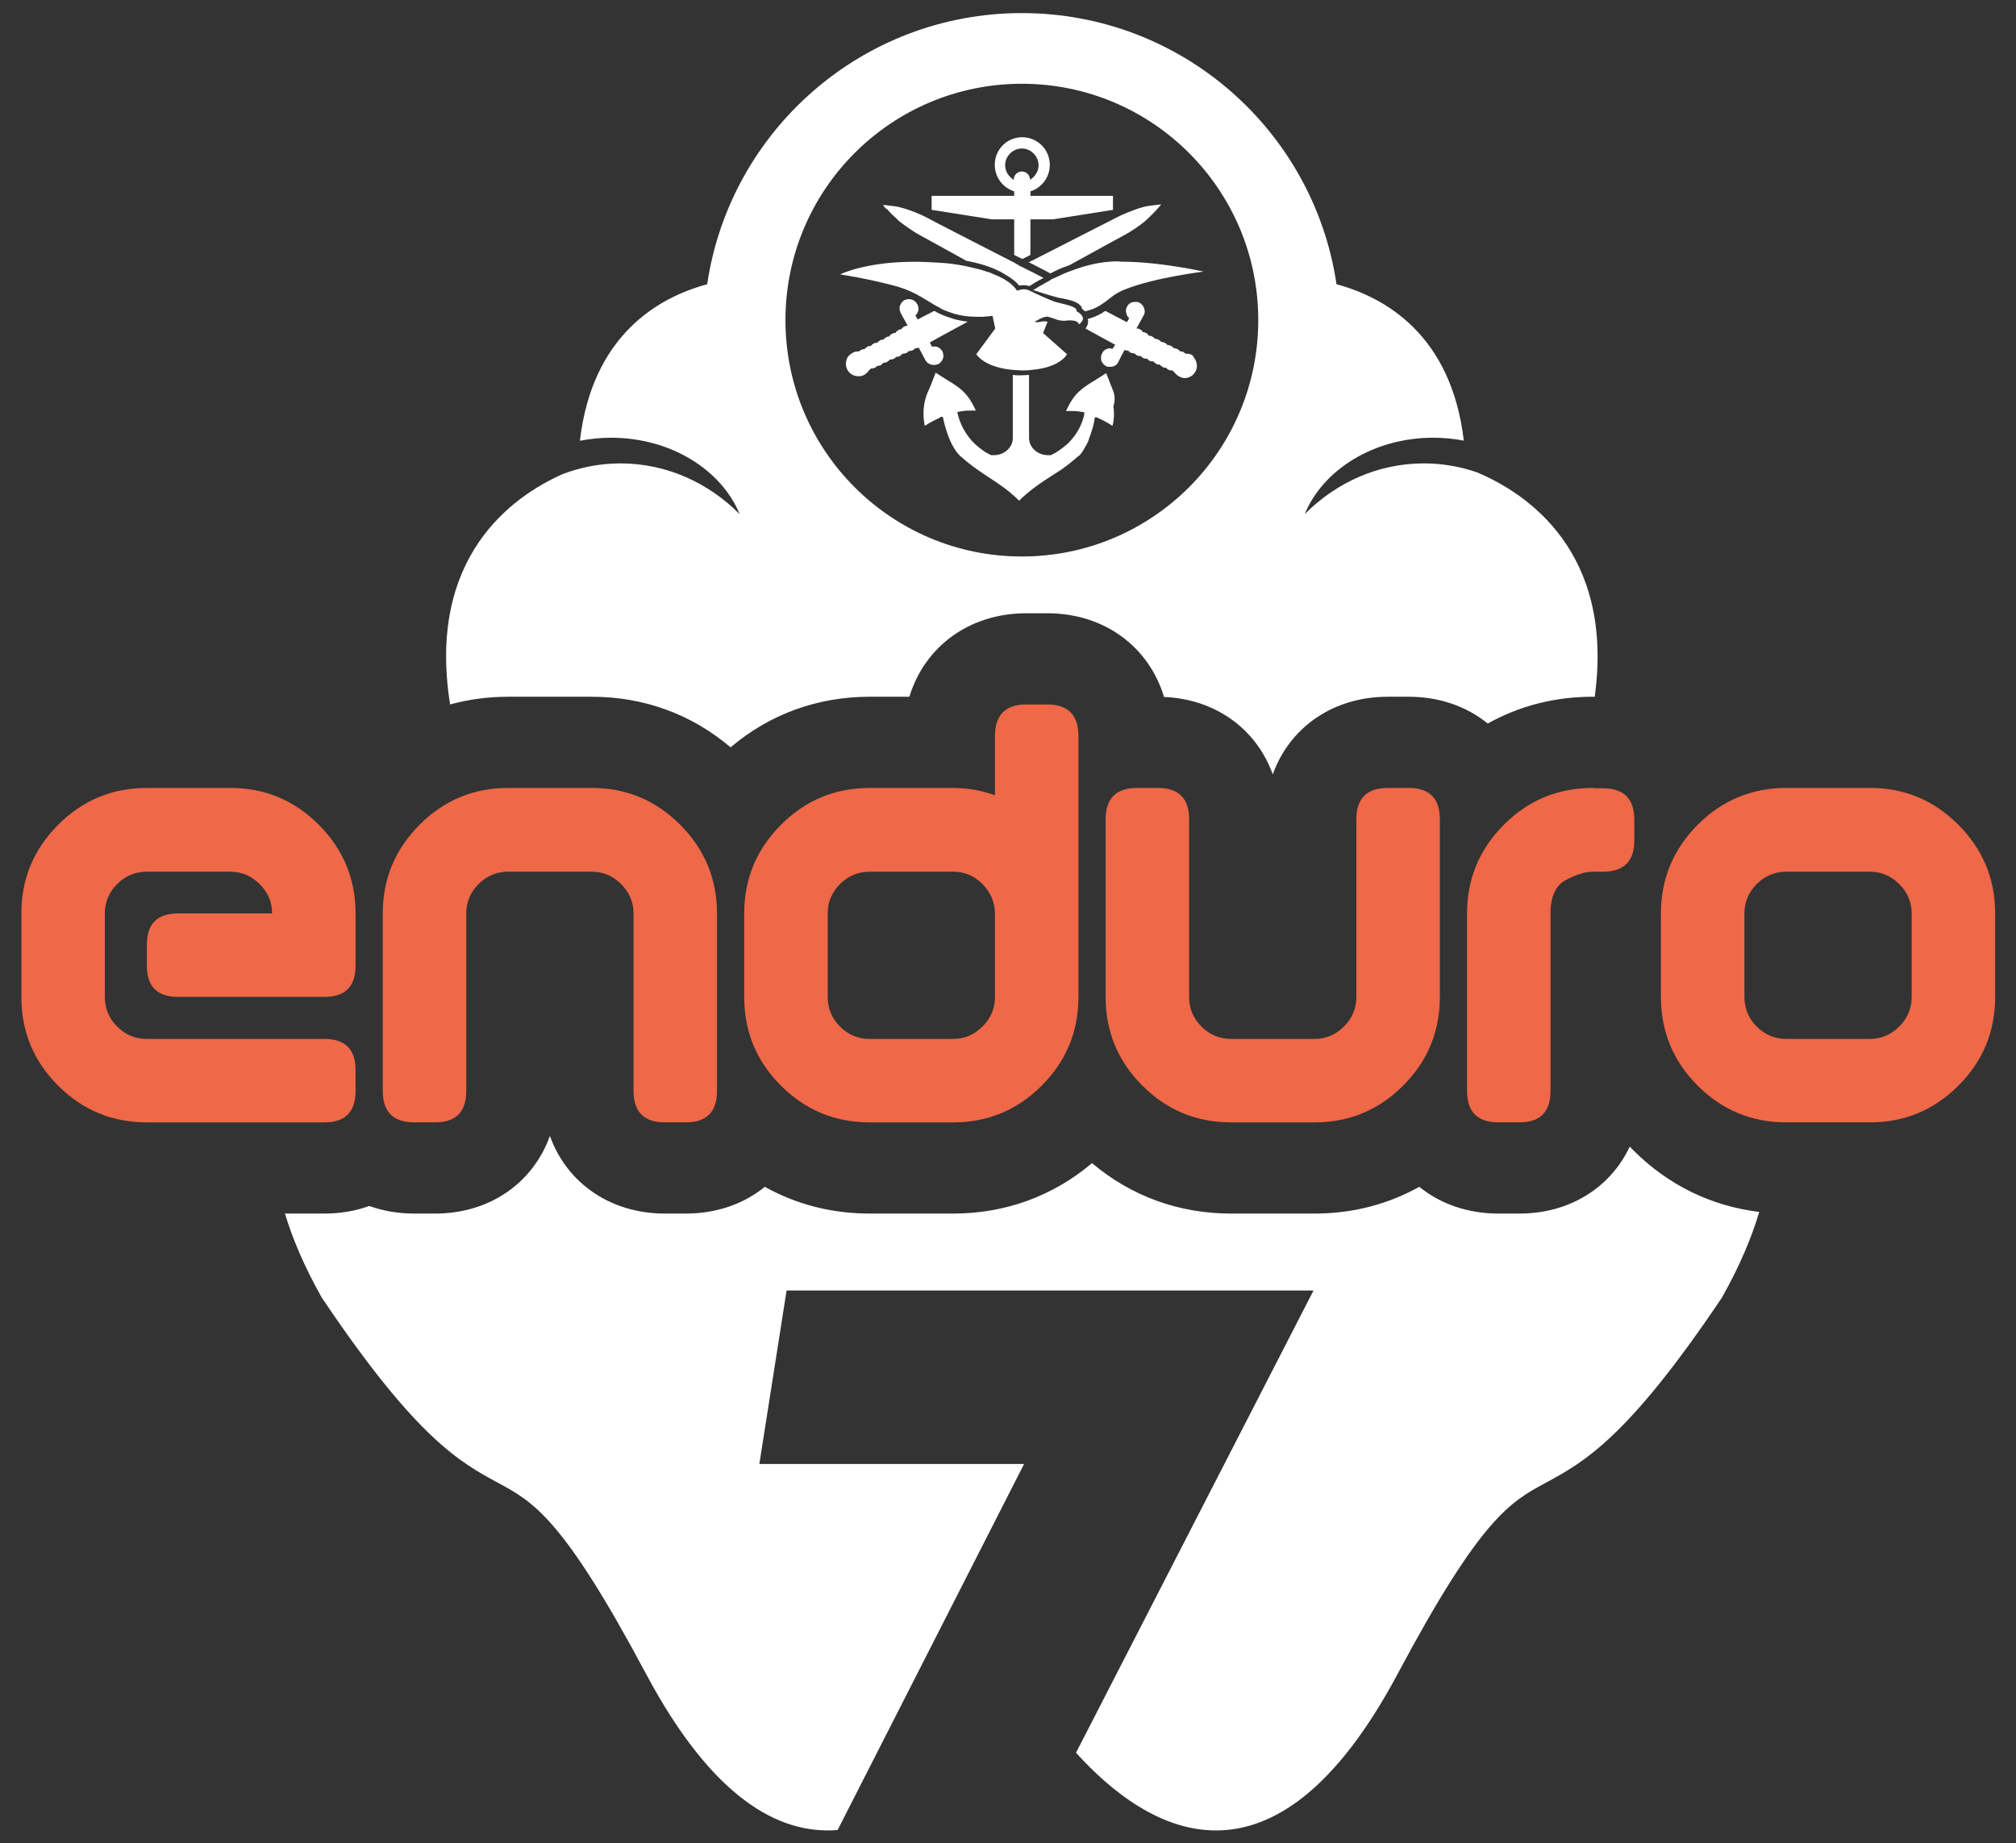 <?xml version="1.0" encoding="utf-8"?>
<!-- Generator: Adobe Illustrator 16.0.0, SVG Export Plug-In . SVG Version: 6.00 Build 0)  -->
<!DOCTYPE svg PUBLIC "-//W3C//DTD SVG 1.1//EN" "http://www.w3.org/Graphics/SVG/1.1/DTD/svg11.dtd">
<svg version="1.1" id="Layer_1" xmlns="http://www.w3.org/2000/svg" xmlns:xlink="http://www.w3.org/1999/xlink" x="0px" y="0px"
	 width="154px" height="140.834px" viewBox="0 0 154 140.834" enable-background="new 0 0 154 140.834" xml:space="preserve">
<rect x="0" y="0" width="154" height="140.834" fill="#333333" stroke="none"/>
<g>
	<g>
		<path fill="#EF6848" d="M27.162,69.793c0,0.672,0,1.34,0,1.998s0,1.324,0,1.998c0,1.588-0.793,2.381-2.38,2.381
			c-1.872,0-3.739,0-5.603,0s-3.724,0-5.58,0c-1.587,0-2.38-0.793-2.38-2.381v-1.617c0-1.586,0.793-2.379,2.38-2.379
			c1.197,0,2.391,0,3.582,0c1.19,0,2.391,0,3.604,0c0-0.869-0.318-1.617-0.955-2.246s-1.381-0.943-2.234-0.943h-6.377
			c-0.883,0-1.639,0.314-2.268,0.943s-0.943,1.377-0.943,2.246v6.377c0,0.883,0.314,1.639,0.943,2.268s1.385,0.943,2.268,0.943
			h4.603h4.963h3.997c1.586,0,2.38,0.793,2.38,2.379v1.596c0,1.602-0.793,2.402-2.38,2.402H18.54c-0.015,0-0.038,0-0.067,0h-1.751
			h-5.501c-2.65,0-4.911-0.936-6.782-2.807s-2.807-4.133-2.807-6.781v-6.377c0-2.635,0.936-4.893,2.807-6.771
			s4.132-2.818,6.782-2.818h6.377c2.635,0,4.888,0.939,6.759,2.818C26.227,64.9,27.162,67.158,27.162,69.793z"/>
		<path fill="#EF6848" d="M42.017,60.203h3.188c2.634,0,4.887,0.939,6.759,2.818c1.871,1.879,2.807,4.137,2.807,6.771v5.523v1.797
			v5.455v0.787c0,1.602-0.794,2.402-2.38,2.402h-1.594c-1.602,0-2.403-0.801-2.403-2.402v-0.787v-8.174v-4.602
			c0-0.869-0.318-1.617-0.955-2.246s-1.381-0.943-2.234-0.943h-3.188h-3.189c-0.883,0-1.639,0.314-2.268,0.943
			c-0.629,0.629-0.943,1.377-0.943,2.246v4.602v8.174v0.787c0,1.602-0.794,2.402-2.38,2.402h-1.594
			c-1.602,0-2.403-0.801-2.403-2.402v-0.787v-5.455v-1.797v-5.523c0-2.635,0.936-4.893,2.807-6.771
			c1.871-1.879,4.132-2.818,6.781-2.818H42.017z"/>
		<path fill="#EF6848" d="M76.003,60.766v-3.75c0-0.029,0-0.053,0-0.068v-0.719c0-1.602,0.801-2.402,2.403-2.402h0.785H80
			c1.586,0,2.381,0.801,2.381,2.402c0,3.324,0,6.646,0,9.971s0,6.646,0,9.971c0,2.648-0.937,4.91-2.808,6.781
			s-4.125,2.807-6.759,2.807h-6.377c-2.649,0-4.911-0.936-6.781-2.807c-1.872-1.871-2.807-4.133-2.807-6.781
			c0-1.063,0-2.123,0-3.178c0-1.057,0-2.123,0-3.199c0-2.635,0.936-4.893,2.807-6.771c1.871-1.879,4.132-2.818,6.781-2.818h6.377
			C73.907,60.203,74.97,60.391,76.003,60.766z M72.814,66.604h-6.377c-0.883,0-1.639,0.314-2.268,0.943
			c-0.628,0.629-0.943,1.377-0.943,2.246c0,1.076,0,2.143,0,3.199c0,1.055,0,2.115,0,3.178c0,0.883,0.314,1.639,0.943,2.268
			c0.629,0.629,1.385,0.943,2.268,0.943h6.377c0.853,0,1.598-0.314,2.234-0.943s0.955-1.385,0.955-2.268v-4.672v-1.773
			c-0.03-0.854-0.356-1.586-0.977-2.201C74.405,66.91,73.667,66.604,72.814,66.604z"/>
		<path fill="#EF6848" d="M100.423,85.758h-6.377c-2.649,0-4.91-0.936-6.781-2.807c-1.872-1.871-2.808-4.133-2.808-6.781v-5.525
			V68.85v-5.436v-0.809c0-1.602,0.801-2.402,2.403-2.402h1.595c1.586,0,2.38,0.801,2.38,2.402v0.787v0.021v8.152v4.604
			c0,0.883,0.314,1.639,0.943,2.268c0.628,0.629,1.385,0.943,2.268,0.943h6.377c0.854,0,1.598-0.314,2.234-0.943
			c0.636-0.629,0.954-1.385,0.954-2.268v-4.604v-8.152v-0.021v-0.787c0-1.602,0.802-2.402,2.403-2.402h1.594
			c1.587,0,2.381,0.801,2.381,2.402v0.809v5.436v1.795v5.525c0,2.648-0.936,4.91-2.808,6.781
			C105.311,84.822,103.058,85.758,100.423,85.758z"/>
		<path fill="#EF6848" d="M118.443,69.793c0,2.559,0,4.381,0,5.467s0,1.916,0,2.492s0,1.146,0,1.707s0,1.598,0,3.109v0.045v0.742
			c0,1.602-0.793,2.402-2.38,2.402h-0.809h-0.786c-1.602,0-2.402-0.801-2.402-2.402v-6.242V77.09v-7.297
			c0-2.635,0.936-4.893,2.807-6.771s4.132-2.818,6.781-2.818c0.045,0,0.09,0.004,0.135,0.012s0.098,0.012,0.157,0.012h0.494
			c1.602,0,2.403,0.801,2.403,2.402v1.594c0,1.588-0.802,2.381-2.403,2.381h-0.786c-0.538,0-1.208,0.205-2.009,0.617
			C118.844,67.633,118.443,68.49,118.443,69.793z"/>
		<path fill="#EF6848" d="M136.464,60.203h6.378c2.635,0,4.888,0.939,6.759,2.818s2.807,4.137,2.807,6.771v6.377
			c0,2.648-0.936,4.91-2.807,6.781s-4.124,2.807-6.759,2.807h-6.378c-2.649,0-4.91-0.936-6.781-2.807s-2.807-4.133-2.807-6.781
			v-6.377c0-2.635,0.936-4.893,2.807-6.771S133.814,60.203,136.464,60.203z M136.464,66.604c-0.883,0-1.639,0.314-2.268,0.943
			s-0.943,1.377-0.943,2.246v6.377c0,0.883,0.314,1.639,0.943,2.268s1.385,0.943,2.268,0.943h6.378c0.853,0,1.598-0.314,2.234-0.943
			c0.636-0.629,0.954-1.385,0.954-2.268v-6.377c0-0.869-0.318-1.617-0.954-2.246c-0.637-0.629-1.382-0.943-2.234-0.943H136.464z"/>
	</g>
</g>
<g>
	<g>
		<g>
			<g>
				<path fill="#FFFFFF" d="M38.828,53.236h6.377c3.98,0,7.617,1.332,10.604,3.865c2.989-2.533,6.633-3.865,10.627-3.865h3.031
					c1.164-3.826,4.569-6.379,8.938-6.379H80c4.364,0,7.763,2.561,8.919,6.395c3.965,0.168,7.071,2.473,8.305,5.916
					c1.285-3.576,4.594-5.932,8.791-5.932h1.594c2.363,0,4.443,0.75,6.038,2.047c2.409-1.346,5.116-2.047,8.008-2.047
					c0.055,0,0.109,0.004,0.164,0.006c1.521-11.154-5.268-15.588-9.008-17.158c-1.276-0.439-2.633-0.678-4.041-0.678
					c-3.512,0-6.709,1.471-9.104,3.877c1.4-3.395,5.268-5.838,9.823-5.838c0.801,0,1.58,0.078,2.33,0.223
					c-0.952-8.08-6-10.943-9.725-11.951C100.361,9.995,90.261,1,78.059,1C65.854,1,55.755,9.996,54.022,21.717
					c-3.727,1.008-8.775,3.875-9.725,11.961c0.766-0.15,1.563-0.232,2.383-0.232c4.555,0,8.422,2.443,9.823,5.838
					c-2.396-2.406-5.593-3.877-9.104-3.877c-1.55,0-3.036,0.291-4.422,0.818c-3.861,1.719-10.384,6.344-8.594,17.6
					C35.802,53.436,37.289,53.236,38.828,53.236z M78.059,6.4c9.973,0,18.058,8.086,18.058,18.059
					c0,9.975-8.085,18.061-18.058,18.061C68.084,42.52,60,34.434,60,24.459C60,14.486,68.084,6.4,78.059,6.4z"/>
			</g>
		</g>
		<g>
			<path fill="#FFFFFF" d="M124.755,87.877c-0.089-0.09-0.173-0.182-0.259-0.271c-1.466,3.117-4.571,5.119-8.433,5.119h-1.595
				c-2.367,0-4.452-0.75-6.051-2.045c-2.407,1.346-5.11,2.045-7.995,2.045h-6.377c-3.994,0-7.638-1.33-10.626-3.855
				c-2.988,2.525-6.625,3.855-10.605,3.855h-6.377c-2.893,0-5.602-0.699-8.012-2.043c-1.594,1.295-3.673,2.043-6.034,2.043h-1.594
				c-4.198,0-7.505-2.355-8.791-5.932c-1.282,3.576-4.582,5.932-8.769,5.932h-1.594c-1.231,0-2.385-0.203-3.435-0.58
				c-1.047,0.377-2.198,0.58-3.426,0.58h-3.017c0.596,1.967,1.502,4.09,2.793,6.381c0.05,0.088,0.104,0.172,0.165,0.25
				c7.133,10.59,10.448,12.385,13.337,13.951c2.688,1.455,4.938,2.674,11.286,14.58c5.068,9.504,10.161,12.307,14.639,11.939
				l14.243-27.967H58.006l2.081-13.256h40.251L82.195,133.92c5.455,6.035,15.059,11.813,24.574-6.033
				c6.349-11.906,8.599-13.125,11.286-14.58c2.89-1.566,6.204-3.361,13.338-13.951c0.06-0.078,0.115-0.162,0.164-0.25
				c1.319-2.342,2.235-4.508,2.83-6.508C130.729,92.158,127.429,90.551,124.755,87.877z"/>
		</g>
	</g>
</g>
<g>
	<g>
		<path fill="#FFFFFF" d="M84.848,29.404c-0.173-0.449-0.346-0.896-0.346-0.896s-0.689,0.447-1.033,0.654
			c-0.345,0.207-0.896,0.553-1.311,1.035c-0.413,0.48-0.723,1.205-0.723,1.205s0.137,0,0.345,0c0.206,0,0.482,0,0.827,0.068h0.034
			c0.034,0,0.103,0.035,0.138,0.035h0.035h0.033c0,0-0.104,1.137-1.103,2.207c-0.206,0.24-0.654,0.586-0.931,0.758
			c-0.172,0.137-0.344,0.207-0.551,0.309c-0.07,0-0.139,0-0.207,0c-0.793,0-1.447-0.584-1.447-1.309v-4.824
			c-0.207,0-0.414,0.033-0.62,0.033s-0.413,0-0.62-0.033v4.824c0,0.725-0.655,1.309-1.447,1.309c-0.069,0-0.138,0-0.208,0
			c-0.172-0.102-0.378-0.172-0.55-0.309c-0.207-0.139-0.517-0.379-0.724-0.586c-0.069-0.07-0.138-0.139-0.207-0.207
			c-0.965-1.104-1.103-2.207-1.103-2.207c0.034,0,0.034,0,0.034,0h0.035c0.035,0,0.104-0.033,0.138-0.033h0.034
			c0.344-0.068,0.62-0.068,0.828-0.068c0.241,0,0.344,0,0.344,0s-0.311-0.725-0.724-1.207c-0.414-0.482-0.965-0.826-1.31-1.033
			c-0.344-0.207-1.034-0.656-1.034-0.656s-0.172,0.449-0.345,0.896c-0.172,0.449-0.448,0.861-0.551,1.689
			c-0.104,0.826,0.069,1.48,0.069,1.48s0.448-0.311,1.137-0.619c0,0,0.034,0,0.034-0.035c0,0,0.035,0,0.035-0.035h0.034h0.035h0.035
			h0.034c0,0,0,0,0.035,0c0.035,0.172,0.344,1.828,1.137,2.793l0.035,0.035c0.069,0.068,0.138,0.172,0.241,0.24
			c0.275,0.242,0.724,0.621,1.275,1c0.621,0.447,1.379,0.895,1.93,1.309c0.793,0.586,1.206,1.033,1.206,1.033
			s0.414-0.447,1.205-1.033c0.553-0.414,1.311-0.895,1.965-1.309c0.551-0.379,1-0.758,1.275-1c0.033-0.035,0.068-0.068,0.104-0.068
			c0.068-0.07,0.102-0.104,0.172-0.172c0.035-0.035,0.035-0.07,0.069-0.104c0.068-0.07,0.103-0.174,0.173-0.275
			c0.033-0.07,0.068-0.104,0.102-0.174c0.104-0.172,0.208-0.379,0.277-0.586c0,0,0,0,0-0.033c0.102-0.242,0.172-0.482,0.24-0.691
			c0.069-0.205,0.104-0.379,0.139-0.551c0.033-0.207,0.068-0.344,0.068-0.379h0.035h0.034h0.034h0.033c0,0,0.035,0,0.035,0.035
			h0.035c0.689,0.309,1.137,0.619,1.137,0.619s0.207-0.654,0.068-1.48C85.295,30.266,85.019,29.852,84.848,29.404z"/>
		<path fill="#FFFFFF" d="M77.473,16.758v2.723c0.206,0.104,0.413,0.205,0.62,0.309c0.206-0.104,0.413-0.205,0.62-0.309v-2.723
			h1.725l4.581-0.725v-1.068h-6.306v-0.344c0.861-0.275,1.48-1.068,1.48-2.034c0-1.172-0.964-2.102-2.101-2.102
			c-1.172,0-2.103,0.93-2.103,2.102c0,0.966,0.621,1.759,1.482,2.034v0.344h-6.306v1.068l4.583,0.725H77.473z M77.438,13.725v0.035
			c-0.069-0.068-0.173-0.139-0.275-0.242c-0.242-0.24-0.38-0.551-0.38-0.896s0.138-0.655,0.38-0.896
			c0.24-0.241,0.551-0.379,0.896-0.379c0.344,0,0.654,0.138,0.895,0.379c0.242,0.241,0.38,0.552,0.38,0.896s-0.138,0.655-0.38,0.896
			c-0.068,0.07-0.172,0.174-0.274,0.207c0-0.344-0.276-0.621-0.62-0.621C77.714,13.104,77.438,13.381,77.438,13.725z"/>
		<path fill="#FFFFFF" d="M78.575,20.031c0.034,0.035,0.104,0.035,0.138,0.068c0.517,0.275,1.033,0.518,1.517,0.793
			c0.413-0.207,0.896-0.449,1.447-0.621c2.309-1.273,4.134-2.273,4.272-2.342c0.448-0.242,1.068-0.656,1.482-1
			c0.206-0.172,0.447-0.414,0.655-0.621c0.206-0.207,0.378-0.412,0.378-0.412l0.241-0.275l-0.345,0.033c0,0-0.274,0.035-0.551,0.068
			c-0.276,0.035-0.656,0.139-0.861,0.207c-0.482,0.172-1.207,0.449-1.654,0.689c-0.207,0.104-3.17,1.619-6.548,3.342
			C78.679,19.996,78.609,20.031,78.575,20.031z"/>
		<path fill="#FFFFFF" d="M71.338,27.887c0.104,0,0.242-0.033,0.345-0.068c0.172-0.104,0.276-0.24,0.345-0.412
			c0.069-0.174,0.035-0.381-0.035-0.553c-0.138-0.24-0.345-0.379-0.62-0.379c-0.069,0-0.138,0-0.172,0.035l-0.138-0.275
			l-0.035-0.068c0.379-0.209,1.481-0.828,2.895-1.586c-0.482-0.07-0.93-0.139-1.378-0.311c-0.448-0.139-0.828-0.311-1.172-0.518
			l-1.137,0.586c-0.07,0.035-0.104,0.068-0.138,0.068l-0.173-0.309c0.104-0.07,0.173-0.207,0.207-0.311
			c0.069-0.172,0.034-0.379-0.069-0.551c-0.138-0.242-0.378-0.379-0.62-0.379c-0.104,0-0.241,0.033-0.345,0.068
			c-0.172,0.104-0.275,0.24-0.344,0.414c-0.069,0.172-0.035,0.379,0.034,0.551l0.551,1c-0.034,0-0.034,0-0.069,0
			c-0.068,0-0.137,0.033-0.207,0.068c-0.069,0.033-0.103,0.068-0.172,0.139c0,0-0.035,0.033-0.035,0.068c-0.035,0-0.069,0-0.069,0
			c-0.069,0-0.138,0.033-0.172,0.068c-0.068,0.035-0.103,0.068-0.172,0.139c0,0.033-0.035,0.033-0.035,0.068
			c-0.034,0-0.068,0-0.068,0c-0.069,0-0.138,0.033-0.208,0.068c-0.068,0.035-0.103,0.068-0.172,0.139
			c0,0.033-0.034,0.033-0.034,0.068c-0.035,0-0.069,0-0.069,0c-0.069,0-0.138,0.035-0.173,0.068
			c-0.068,0.035-0.138,0.07-0.172,0.139l-0.034,0.033c-0.035,0-0.069,0-0.104,0c-0.069,0-0.138,0.035-0.172,0.07
			c-0.069,0.033-0.104,0.068-0.172,0.139c0,0.033-0.035,0.033-0.035,0.033c-0.034,0-0.069,0-0.104,0
			c-0.069,0-0.138,0.035-0.172,0.068c-0.07,0.035-0.104,0.07-0.173,0.139c0,0.035-0.034,0.035-0.034,0.035c-0.035,0-0.069,0-0.104,0
			c-0.068,0-0.137,0.033-0.172,0.068c-0.068,0.033-0.104,0.068-0.172,0.137l-0.035,0.035c-0.034,0-0.069,0-0.104,0
			c-0.069,0.035-0.138,0.035-0.172,0.068c-0.035,0.035-0.104,0.07-0.138,0.104c0,0-0.034,0-0.068,0h-0.035
			c-0.241,0-0.482,0.139-0.655,0.311s-0.241,0.414-0.241,0.689c0.035,0.516,0.448,0.896,0.93,0.896c0.035,0,0.035,0,0.068,0
			c0.311,0,0.586-0.174,0.758-0.449c0.069-0.033,0.104-0.068,0.138-0.137h0.034c0.035,0,0.035,0,0.069,0s0.104-0.035,0.138-0.035
			s0.069-0.035,0.104-0.035c0.068-0.033,0.104-0.068,0.138-0.137h0.035c0.034,0,0.034,0,0.069,0c0.035,0,0.104-0.035,0.138-0.035
			s0.069-0.035,0.103-0.068c0.069-0.035,0.104-0.068,0.138-0.139h0.034c0.035,0,0.035,0,0.069,0c0.035,0,0.104-0.033,0.138-0.033
			c0.034,0,0.069-0.035,0.104-0.07c0.069-0.033,0.104-0.068,0.138-0.137h0.035c0.034,0,0.034,0,0.069,0s0.103-0.035,0.138-0.035
			c0.034,0,0.069-0.033,0.104-0.033c0.069-0.035,0.103-0.07,0.138-0.139h0.035c0.034,0,0.034,0,0.069,0s0.103-0.035,0.138-0.035
			c0.034,0,0.069-0.033,0.103-0.068c0.069-0.033,0.104-0.068,0.138-0.139c0,0,0,0,0.035,0c0.034,0,0.034,0,0.069,0
			c0.034,0,0.104-0.033,0.138-0.033c0.035,0,0.069-0.035,0.103-0.035c0.069-0.033,0.104-0.104,0.138-0.137h0.035
			c0.034,0,0.034,0,0.069,0s0.104-0.035,0.137-0.035c0.036,0,0.069-0.035,0.104-0.035c0.069-0.033,0.104-0.068,0.139-0.137h0.034
			c0.035,0,0.035,0,0.07,0c0.034,0,0.103-0.035,0.137-0.035s0.034,0,0.034-0.035l0.242,0.449l0.275,0.518
			C70.821,27.75,71.063,27.887,71.338,27.887z"/>
		<path fill="#FFFFFF" d="M68.065,16.309c0.207,0.207,0.482,0.449,0.654,0.621c0.414,0.311,1.034,0.758,1.482,1
			c0.138,0.068,1.619,0.895,3.619,1.998c0.965,0.172,1.826,0.447,2.515,0.793c0.069,0.033,0.173,0.068,0.241,0.137
			c0.069,0.035,0.138,0.07,0.241,0.139c0.242,0.137,0.448,0.275,0.621,0.414c0.172,0.137,0.31,0.275,0.413,0.412
			c0.104-0.033,0.241-0.033,0.344-0.033c0.173,0,0.346,0.033,0.448,0.068c0.208-0.139,0.586-0.379,1.069-0.621
			c-0.346-0.172-0.689-0.379-1.069-0.551c-0.206-0.104-0.413-0.207-0.62-0.311c-0.068-0.033-0.172-0.068-0.24-0.137
			c-0.069-0.035-0.173-0.07-0.241-0.139c-0.035-0.033-0.104-0.068-0.139-0.068c-3.342-1.723-6.34-3.24-6.547-3.377
			c-0.448-0.242-1.137-0.518-1.654-0.689c-0.241-0.068-0.586-0.172-0.861-0.207c-0.311-0.035-0.552-0.068-0.552-0.068l-0.345-0.035
			l0.207,0.275C67.72,15.896,67.858,16.102,68.065,16.309z"/>
		<path fill="#FFFFFF" d="M90.671,27.025h-0.036c-0.033,0-0.033,0-0.067,0c-0.034-0.033-0.104-0.068-0.139-0.102
			c-0.034-0.035-0.103-0.07-0.172-0.07c-0.034,0-0.069,0-0.104,0c0-0.033-0.033-0.033-0.033-0.033
			c-0.036-0.07-0.104-0.104-0.173-0.139c-0.069-0.035-0.139-0.068-0.173-0.068s-0.068,0-0.104,0l-0.034-0.035
			c-0.035-0.068-0.104-0.104-0.172-0.137c-0.07-0.035-0.138-0.07-0.173-0.07c-0.034,0-0.068,0-0.104,0
			c0-0.033-0.034-0.033-0.034-0.033c-0.034-0.07-0.103-0.104-0.172-0.139c-0.069-0.033-0.138-0.068-0.207-0.068
			c-0.035,0-0.069,0-0.069,0c0-0.035-0.034-0.035-0.034-0.035c-0.034-0.068-0.104-0.104-0.172-0.139
			c-0.07-0.033-0.139-0.068-0.207-0.068c-0.034,0-0.068,0-0.068,0l-0.035-0.033c-0.035-0.07-0.103-0.104-0.173-0.139
			c-0.069-0.035-0.138-0.068-0.206-0.068c-0.034,0-0.069,0-0.069,0c0-0.035-0.035-0.035-0.035-0.07
			c-0.034-0.068-0.103-0.104-0.172-0.137c-0.069-0.035-0.138-0.068-0.173-0.068c-0.033,0-0.067,0-0.067,0
			c0-0.035-0.036-0.035-0.036-0.07c-0.033-0.068-0.104-0.104-0.17-0.137c-0.07-0.035-0.139-0.068-0.209-0.068
			c-0.033,0-0.033,0-0.067,0l0.55-1c0.104-0.172,0.104-0.346,0.035-0.553c-0.068-0.172-0.172-0.309-0.344-0.412
			c-0.104-0.068-0.207-0.068-0.346-0.068c-0.275,0-0.516,0.137-0.619,0.379c-0.104,0.172-0.104,0.344-0.035,0.551
			c0.035,0.137,0.104,0.24,0.207,0.311l-0.172,0.309c-0.035-0.033-0.104-0.033-0.139-0.068l-1.517-0.793
			c-0.345,0.242-0.723,0.449-1.345,0.621c0,0.033,0.036,0.104,0.036,0.137c0,0.174-0.036,0.381-0.208,0.588
			c1.104,0.619,1.965,1.068,2.275,1.24l-0.068,0.104l-0.139,0.205c-0.068,0-0.104-0.033-0.172-0.033
			c-0.275,0-0.518,0.137-0.62,0.379c-0.104,0.172-0.104,0.344-0.069,0.551c0.069,0.172,0.172,0.311,0.344,0.414
			c0.104,0.068,0.208,0.068,0.346,0.068c0.275,0,0.517-0.139,0.619-0.379l0.241-0.482l0.242-0.447l0.034,0.033
			c0.069,0.035,0.104,0.035,0.139,0.035c0.033,0,0.033,0,0.068,0h0.035c0.033,0.068,0.102,0.104,0.138,0.139
			c0.034,0.033,0.068,0.033,0.103,0.033c0.069,0.035,0.104,0.035,0.137,0.035c0.035,0,0.035,0,0.07,0h0.033
			c0.035,0.068,0.104,0.104,0.14,0.139c0.034,0,0.067,0.033,0.103,0.033c0.035,0.035,0.104,0.035,0.139,0.035s0.035,0,0.067,0
			c0,0,0,0,0.034,0c0.036,0.068,0.104,0.104,0.14,0.137c0.034,0.035,0.067,0.035,0.103,0.035c0.035,0.035,0.104,0.035,0.138,0.035
			s0.034,0,0.069,0h0.034c0.034,0.068,0.104,0.104,0.139,0.137c0.034,0.035,0.068,0.035,0.103,0.035
			c0.035,0.033,0.104,0.033,0.138,0.033s0.034,0,0.07,0h0.033c0.034,0.07,0.069,0.104,0.139,0.139
			c0.034,0.035,0.068,0.035,0.103,0.068c0.034,0.035,0.104,0.035,0.139,0.035s0.035,0,0.068,0h0.034
			c0.035,0.068,0.069,0.104,0.138,0.137c0.035,0.035,0.07,0.035,0.104,0.07c0.034,0.033,0.102,0.033,0.138,0.033
			c0.033,0,0.033,0,0.069,0h0.034c0.034,0.07,0.068,0.105,0.138,0.139c0.034,0.035,0.068,0.035,0.104,0.035
			c0.034,0.033,0.104,0.033,0.138,0.033s0.068,0,0.068,0h0.035c0.033,0.068,0.103,0.104,0.138,0.139
			c0.172,0.24,0.447,0.412,0.757,0.447h0.035c0.482,0,0.896-0.379,0.931-0.896c0-0.24-0.069-0.48-0.24-0.688
			C91.152,27.131,90.912,27.025,90.671,27.025z"/>
		<path fill="#FFFFFF" d="M71.338,23.27c0.069,0.035,0.138,0.07,0.242,0.139c0.068,0.035,0.171,0.068,0.24,0.137
			c0.242,0.139,0.518,0.242,0.828,0.346c0.689,0.24,1.379,0.311,1.93,0.311c0.069,0,0.138,0,0.172,0c0.104,0,0.172,0,0.275,0
			c0.208,0,0.379-0.035,0.517-0.035c0.172-0.035,0.276-0.035,0.276-0.035l0.207,0.967l-1.447,1.963c0,0,0.586,1.033,2.895,1.207
			c0.206,0,0.413,0.033,0.62,0.033c0.206,0,0.448,0,0.62-0.033c2.309-0.174,2.791-1.207,2.791-1.207l-1.826-1.619l0.346-0.861
			c-0.07,0-0.139-0.035-0.208-0.035c-0.206,0-0.378,0.035-0.482,0.068c-0.034,0-0.069,0-0.104,0h-0.034h-0.034l-0.138-0.033
			c0.033,0,0.068-0.035,0.138-0.07c0.068-0.033,0.138-0.068,0.241-0.137c0.207-0.104,0.482-0.207,0.654-0.172
			c0.034,0,0.068,0.033,0.137,0.033c0.104,0.035,0.207,0.07,0.312,0.104c0.138,0.035,0.241,0.104,0.448,0.139
			c0.034,0,0.034,0,0.068,0c0.137,0.033,0.241,0.033,0.275,0.033c0.104,0,0.139-0.033,0.414-0.033c0.034,0,0.069,0,0.138,0
			c0.586,0.033,0.552,0.311,0.552,0.311c0.034-0.035,0.102-0.07,0.138-0.104c0.172-0.174,0.206-0.311,0.172-0.449
			c-0.034-0.068-0.068-0.137-0.138-0.207c-0.07-0.068-0.138-0.137-0.207-0.172c-0.068-0.068-0.138-0.068-0.138-0.068
			c0.138-0.379-0.999-0.551-1.481-0.689c-0.309-0.068-1-0.379-1.517-0.621c-0.173-0.068-0.31-0.137-0.414-0.205h-0.034
			c-0.068-0.035-0.103-0.035-0.103-0.07c-0.035,0-0.069-0.033-0.104-0.033c-0.104-0.035-0.207-0.07-0.345-0.07
			c-0.104,0-0.172,0-0.275,0.035c-0.138,0.035-0.276,0.068-0.276,0.068s-0.068-0.137-0.24-0.309
			c-0.035-0.035-0.069-0.07-0.104-0.104c-0.206-0.207-0.517-0.414-0.999-0.656c-0.068-0.033-0.172-0.068-0.241-0.104
			c-0.069-0.033-0.172-0.068-0.242-0.102c-0.138-0.07-0.31-0.139-0.482-0.174c-0.275-0.104-0.62-0.207-0.965-0.275
			c-0.241-0.068-0.482-0.104-0.758-0.172c-0.551-0.104-1.206-0.207-1.93-0.24c-0.654-0.035-1.275-0.07-1.861-0.07
			c-3.79,0-5.686,0.965-5.686,0.965s1.861,0.275,3.86,0.793C69.649,22.133,70.442,22.754,71.338,23.27z"/>
		<path fill="#FFFFFF" d="M84.777,19.996c-1.033,0.07-2.033,0.346-2.929,0.689c-0.413,0.139-0.792,0.311-1.138,0.482
			c-0.068,0.035-0.172,0.068-0.24,0.104c-0.07,0.035-0.173,0.068-0.241,0.139c-0.62,0.344-1.103,0.619-1.31,0.758l0.104,0.033
			c0,0,0,0,0.033,0c0.173,0.07,1.381,0.449,1.827,0.553c0.069,0,0.138,0.033,0.207,0.033c0.724,0.139,1.31,0.311,1.517,0.656
			c0.034,0.033,0.034,0.068,0.034,0.137c0.068,0.068,0.173,0.139,0.241,0.207c0.482-0.104,0.861-0.275,1.137-0.447
			c0.068-0.035,0.139-0.104,0.207-0.139s0.138-0.104,0.206-0.137c0.415-0.311,0.792-0.689,1.552-0.967
			c2.24-0.895,5.961-1.344,5.961-1.344s-3.343-0.758-6.272-0.758C85.363,19.961,85.088,19.961,84.777,19.996z"/>
	</g>
</g>
</svg>
